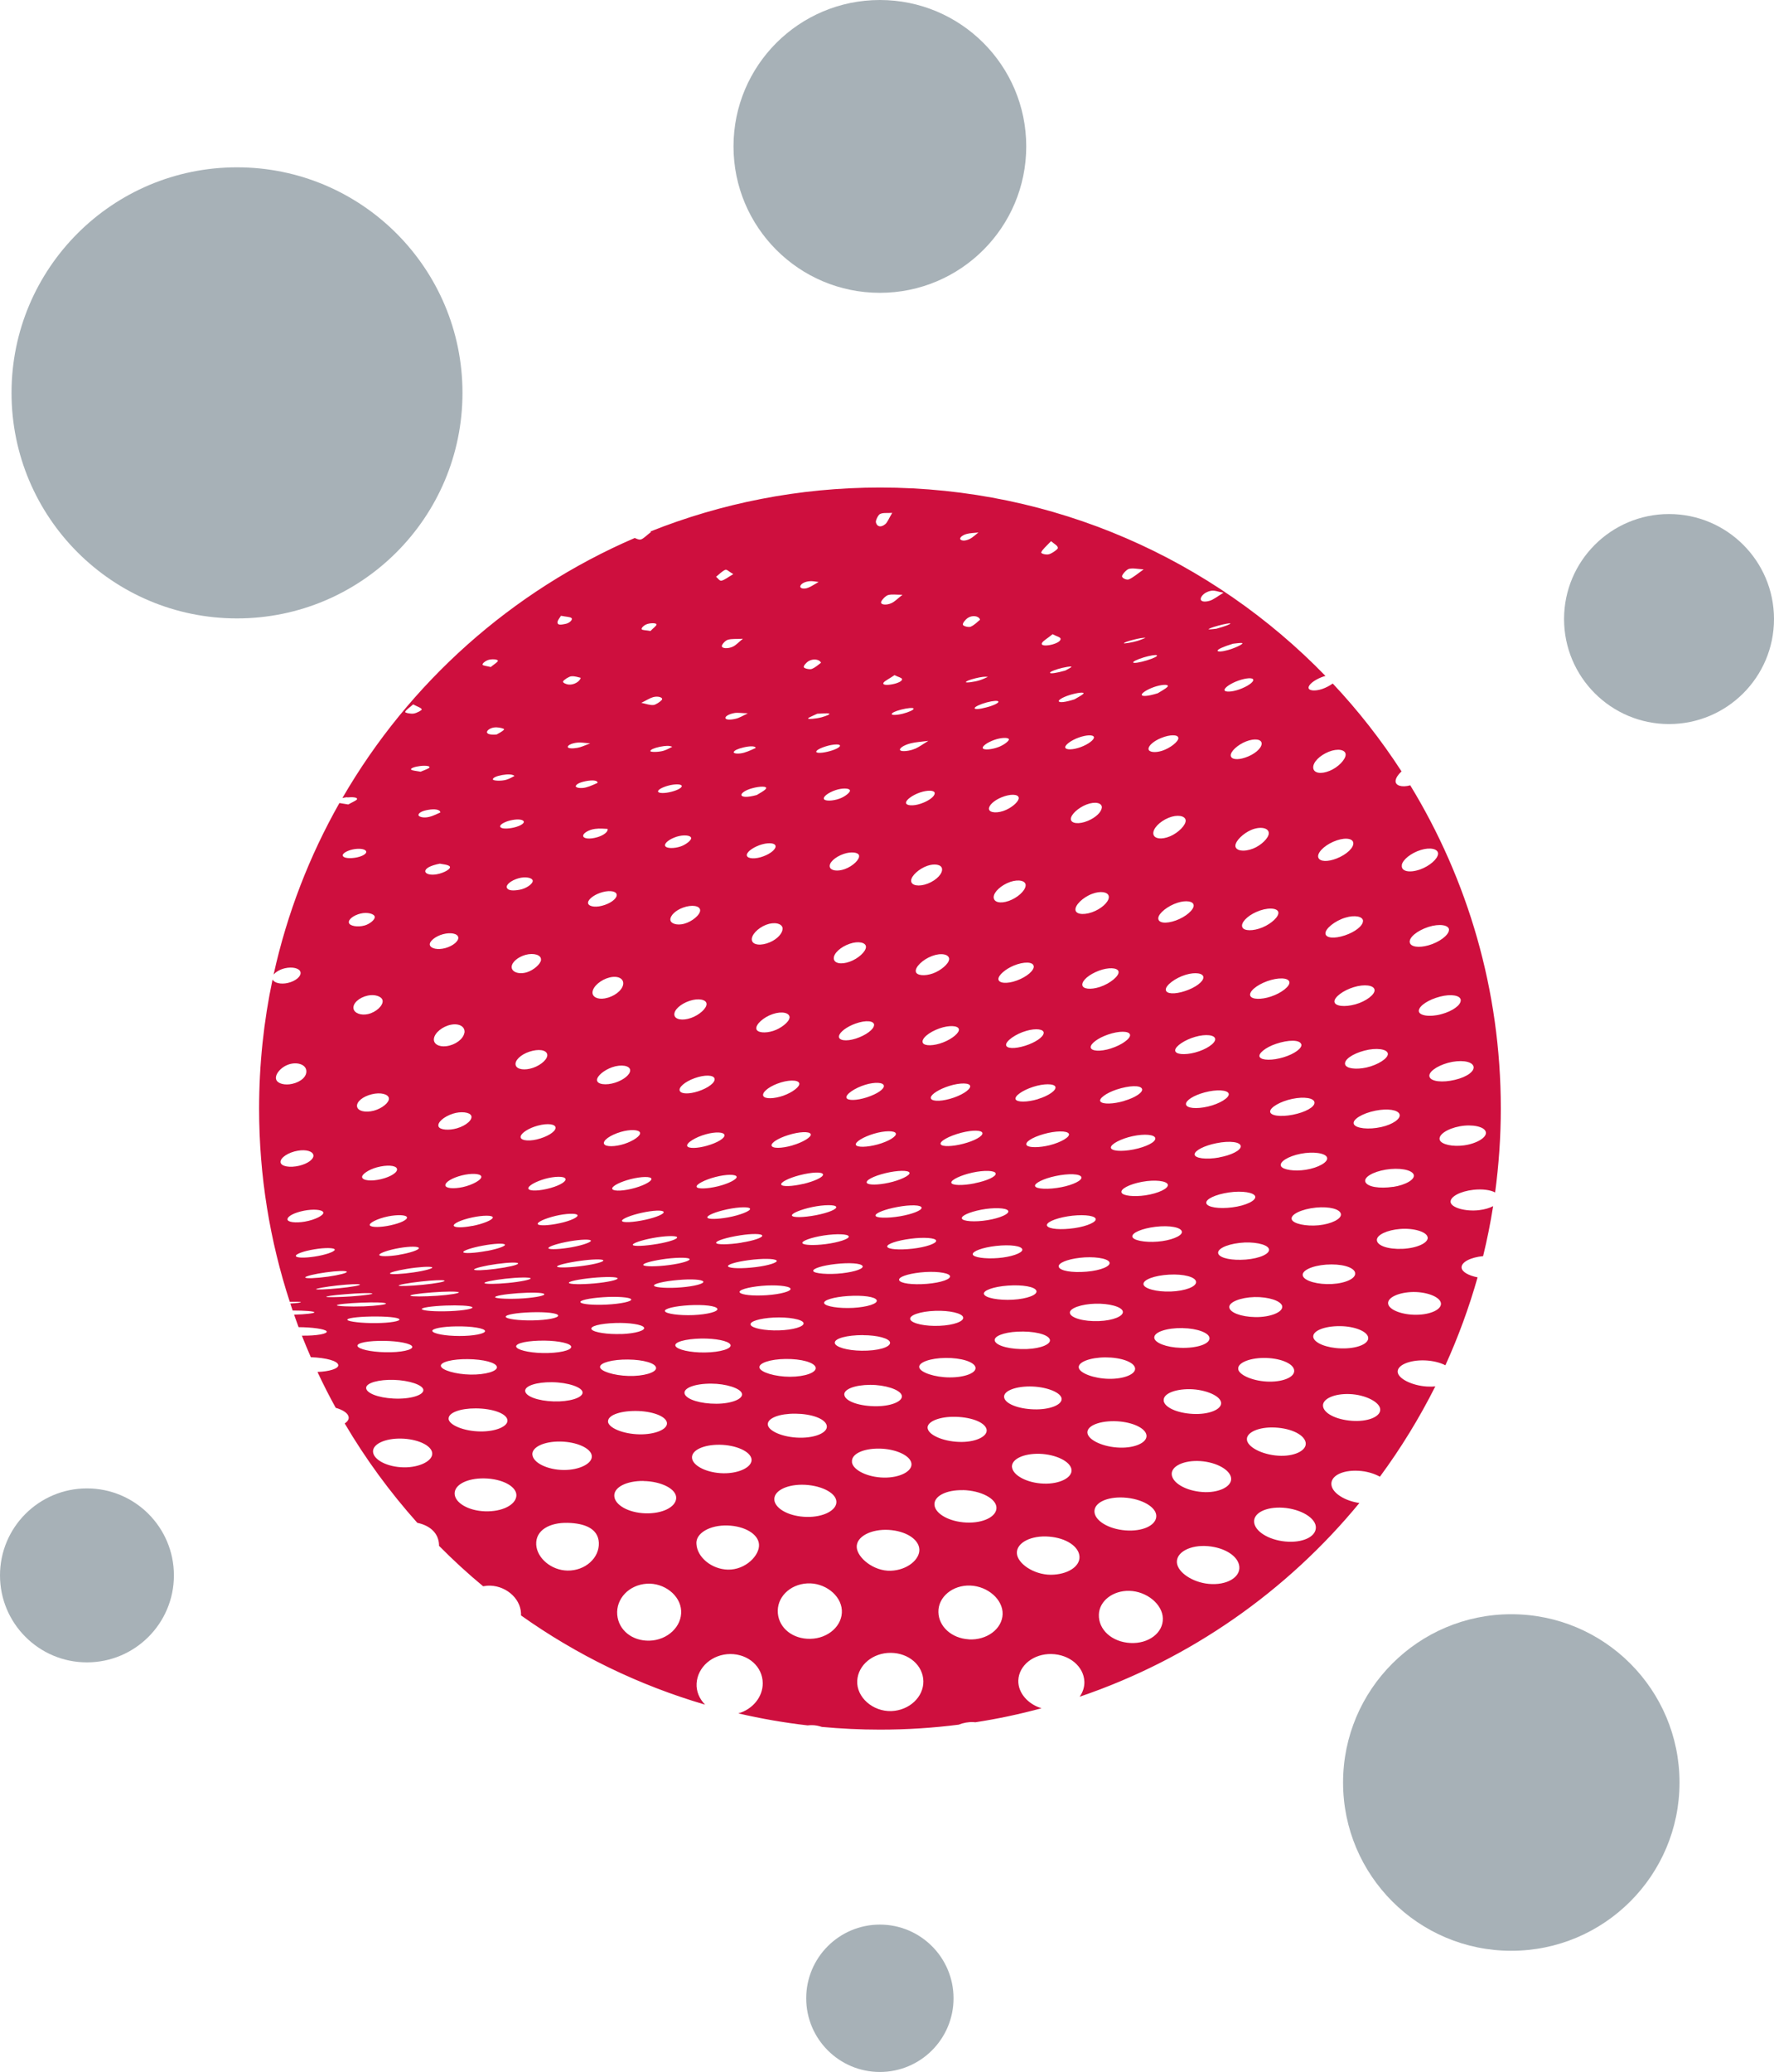 <?xml version="1.0" encoding="UTF-8"?> <svg xmlns="http://www.w3.org/2000/svg" viewBox="0 0 221.56 258.69"><path d="m43.35 99.56c.75-.07 1.31 0 1.24.22-.05.16-.59.37-1.09.66-.43-.08-.82-.12-1.11-.18-3.74 6.6-6.54 13.8-8.22 21.42.27-.33.8-.65 1.41-.79.95-.22 1.85 0 1.95.49.11.51-.59 1.11-1.57 1.34-.89.21-1.72 0-1.92-.43-1.1 5.2-1.68 10.6-1.68 16.13 0 8.42 1.35 16.52 3.83 24.11.82-.01 1.39 0 1.39.05s-.52.12-1.32.17c.1.29.19.58.29.87 1.45 0 2.68.09 2.71.22s-1.08.26-2.53.3c.18.52.37 1.04.56 1.56 1.71.01 3.3.23 3.5.51.21.31-1.25.58-3.09.55.36.9.73 1.8 1.12 2.69 1.92.07 3.4.47 3.43 1 .02.43-1.12.79-2.6.84.71 1.52 1.47 3.02 2.28 4.48.9.26 1.52.66 1.61 1.13.06.3-.13.59-.49.82 2.61 4.44 5.66 8.59 9.07 12.41 1.54.32 2.64 1.25 2.71 2.71v.16c1.75 1.77 3.59 3.46 5.51 5.05.17-.03.33-.05.5-.07 2.15-.14 4.16 1.47 4.23 3.46v.25c6.91 4.91 14.66 8.7 22.99 11.14-.7-.71-1.12-1.65-1.06-2.65.12-2.05 1.98-3.66 4.21-3.67 2.25 0 4.03 1.57 4.05 3.63.02 1.74-1.29 3.29-3.05 3.78 2.83.66 5.72 1.16 8.65 1.5.18-.02.36-.03.54-.03.43 0 .85.09 1.24.22 2.39.22 4.81.34 7.26.34 3.33 0 6.61-.21 9.83-.62.57-.23 1.2-.35 1.85-.32.08 0 .16.01.24.02 2.81-.43 5.56-1.02 8.26-1.75-1.69-.5-2.95-1.92-2.9-3.47.07-1.89 1.91-3.35 4.14-3.3 2.25.05 4.05 1.56 4.11 3.46.02.68-.2 1.32-.59 1.87 13.81-4.69 25.87-13.16 34.94-24.19-1.8-.25-3.35-1.22-3.49-2.23-.16-1.12 1.31-1.9 3.36-1.79 1 .05 1.95.33 2.69.74 2.61-3.54 4.93-7.32 6.92-11.28-.33.04-.69.04-1.06.02-1.86-.12-3.58-.98-3.64-1.82-.06-.86 1.5-1.51 3.4-1.44 1.01.04 1.91.27 2.56.61 1.6-3.53 2.95-7.2 4.02-10.98-1.13-.22-1.97-.69-2-1.22-.04-.68 1.12-1.28 2.69-1.43.5-2.05.92-4.13 1.25-6.24-.45.24-1.06.42-1.76.5-1.69.2-3.48-.31-3.55-1.01-.07-.67 1.21-1.35 2.85-1.53 1.11-.12 2.11.01 2.71.33.46-3.43.71-6.93.71-10.48 0-14.78-4.14-28.59-11.31-40.35-1.02.29-1.89.05-1.83-.58.03-.34.32-.77.74-1.16-2.54-3.92-5.41-7.59-8.59-10.97-.38.27-.86.53-1.34.69-.88.29-1.66.21-1.68-.15-.03-.38.67-.95 1.6-1.32.17-.07.34-.12.51-.17-14.09-14.51-33.8-23.52-55.62-23.52-10.16 0-19.86 1.96-28.75 5.51.05 0 .1.02.16.02-.62.48-.96.85-1.28.95-.27.08-.52-.09-.78-.18-15.38 6.63-28.19 18.09-36.51 32.47.19-.05.4-.09.62-.11zm-8.85 35.24c-.23-.58.52-1.56 1.58-1.91 1.02-.33 2.05 0 2.17.72.13.76-.64 1.46-1.75 1.71-.93.21-1.81-.02-2-.52zm.54 10.29c-.04-.55.97-1.22 2.15-1.42 1.04-.18 1.88.07 1.95.56s-.69 1.05-1.75 1.31c-1.2.29-2.31.09-2.35-.44zm.87 7.15c-.03-.38.84-.84 2.05-1.08 1.16-.23 2.27-.14 2.41.19.15.36-1.02.95-2.29 1.17-1.16.2-2.15.08-2.18-.28zm1.05 4.6c-.13-.24.9-.63 2.3-.86 1.35-.23 2.57-.2 2.55.05-.02.26-1.21.66-2.54.86-1.21.18-2.19.17-2.31-.05zm1.17 2.64c.04-.15 1.17-.43 2.56-.62 1.39-.2 2.55-.23 2.62-.08.08.15-.95.41-2.33.61-1.49.21-2.9.26-2.85.1zm1.34 1.48c-.02-.09 1.25-.31 2.68-.47 1.47-.16 2.74-.21 2.81-.11s-1.08.31-2.64.46c-1.52.15-2.83.2-2.85.11zm1.32.96c-.27-.06.84-.22 2.41-.34 1.55-.13 3.11-.18 3.29-.09.19.08-1.05.26-2.63.37-1.39.09-2.84.12-3.07.07zm1.28 1.04c.03-.12 1.39-.25 3.03-.32 1.66-.07 3-.03 3.1.1.09.13-1.17.3-2.77.36-1.72.06-3.39-.02-3.36-.14zm122.61-9.98c-1.58.15-3.16-.19-3.35-.73-.21-.61 1.22-1.3 3.03-1.48 1.67-.16 3.02.19 3.11.81.09.6-1.18 1.24-2.79 1.4zm4.55 5.89c.21.69-1.08 1.34-2.86 1.44-1.76.1-3.44-.37-3.65-1.01-.22-.64 1.11-1.28 2.9-1.41 1.86-.13 3.4.28 3.62.98zm-6.16-12.82c-1.41.22-2.85 0-3.08-.45-.26-.52.87-1.24 2.45-1.55 1.56-.31 3.12-.09 3.3.47s-1.08 1.28-2.67 1.53zm-2.94 17.03c.15.73-1.46 1.39-3.35 1.36-1.79-.03-3.2-.57-3.25-1.23-.05-.64 1.4-1.22 3.14-1.27 1.75-.04 3.33.47 3.47 1.14zm-4.56-5.82c-1.69.13-3.11-.16-3.39-.68-.3-.57.88-1.2 2.63-1.4 1.68-.2 3.43.14 3.66.73s-1.09 1.21-2.89 1.35zm-1.65-6.52c-1.68.22-3.13-.01-3.26-.51s1.12-1.1 2.82-1.35c1.65-.24 3.18 0 3.29.51.11.52-1.21 1.14-2.85 1.35zm-6.19 15.08c1.79.03 3.3.59 3.33 1.25.03.73-1.56 1.27-3.59 1.21-1.8-.05-3.28-.63-3.31-1.27-.03-.7 1.55-1.23 3.57-1.2zm-4.92-5.49c-.04-.56 1.38-1.09 3.2-1.19 1.84-.1 3.31.29 3.37.9.06.6-1.35 1.14-3.16 1.21-1.78.06-3.37-.37-3.41-.92zm9.47-15.82c-1.63.3-3.11.11-3.08-.4.03-.47 1.21-1.08 2.72-1.38 1.68-.34 3.05-.16 3.04.4 0 .5-1.18 1.1-2.68 1.37zm-1.4-6.36c-1.48.35-2.74.22-2.76-.3-.02-.47.96-1.09 2.33-1.46 1.48-.4 2.89-.32 3.01.17.12.48-1.15 1.26-2.58 1.59zm-1.59-6.75c-1.37.36-2.52.25-2.52-.26s1.2-1.32 2.51-1.69c1.33-.38 2.47-.24 2.49.29s-1.15 1.31-2.49 1.66zm-1.68 22.43c-.01.51-1.44 1.07-3.04 1.19-1.62.13-3.1-.17-3.15-.63-.06-.48 1.23-1.02 2.88-1.22 1.82-.22 3.32.08 3.31.66zm-4.55-4.59c-1.46.21-2.8.06-2.98-.33-.21-.45.96-1.06 2.57-1.36 1.58-.29 3.08-.12 3.2.35.12.48-1.19 1.1-2.8 1.34zm-6.29 13.53c1.76-.05 3.33.38 3.46.96.13.59-1.2 1.14-2.98 1.21-1.92.08-3.59-.41-3.63-1.04-.04-.56 1.42-1.08 3.16-1.13zm-4.54-4.61c-.12-.45 1.01-.93 2.62-1.12 1.69-.2 3.44.04 3.7.53s-1.03 1.05-2.84 1.2c-1.84.16-3.35-.11-3.48-.61zm9.36-14.65c-1.55.31-2.84.2-2.85-.24 0-.44 1.28-1.11 2.73-1.42 1.5-.32 2.76-.2 2.82.27.05.47-1.12 1.07-2.7 1.39zm-1.17-6.06c-1.38.41-2.7.44-2.98.08-.27-.34.71-1.07 2.02-1.5 1.59-.52 2.99-.56 3.17-.08.16.42-.83 1.09-2.21 1.49zm-1.66-6.55c-1.35.43-2.53.35-2.54-.16 0-.46.91-1.14 2.15-1.57 1.38-.48 2.65-.47 2.76.01.11.47-1.04 1.3-2.36 1.71zm-1.94 21.22c.25.4-.98.97-2.61 1.21-1.71.25-3.18.13-3.43-.27-.24-.39.92-.93 2.58-1.2 1.63-.26 3.21-.15 3.46.26zm-9.74 14.14c1.98-.1 3.78.31 4.03.96.22.58-1.07 1.14-2.85 1.21-2.01.08-3.77-.37-4.01-1-.21-.57 1.04-1.08 2.83-1.17zm-4.19-4.67c-.18-.46 1.18-.95 2.98-1.08 1.86-.13 3.39.14 3.57.65.17.5-1.15 1.01-2.94 1.11-1.77.1-3.43-.22-3.6-.68zm9.68-13.37c-1.61.32-3.19.25-3.3-.14-.1-.35 1.07-.93 2.52-1.24 1.67-.36 3.16-.3 3.27.14.1.39-1.01.95-2.49 1.24zm-1.46-5.24c-1.28.32-2.6.33-2.87.02-.31-.37.61-.98 2.11-1.41 1.47-.42 2.93-.44 3.14-.04.2.38-.96 1.07-2.38 1.43zm-1.48-5.75c-1.32.4-2.65.41-2.79.01-.14-.41.85-1.11 2.21-1.55 1.31-.42 2.6-.42 2.76 0 .15.43-.85 1.13-2.18 1.53zm-1.95 18.81c-.01.42-1.44.91-3.04 1.03-1.62.13-3.1-.09-3.15-.46-.06-.39 1.23-.86 2.88-1.05 1.82-.21 3.33 0 3.31.48zm-10.87 7.62c1.76-.06 3.34.29 3.48.8s-1.18 1-2.96 1.07c-1.76.08-3.4-.28-3.63-.77-.25-.53 1.22-1.04 3.11-1.1zm-4.51-3.84c-.12-.37 1.01-.77 2.62-.95 1.69-.19 3.44-.01 3.7.39.26.41-1.03.88-2.85 1.03-1.84.15-3.35-.06-3.48-.47zm5.8 9.72c1.94-.02 3.59.49 3.73 1.18.14.68-1.32 1.26-3.22 1.25-1.85 0-3.66-.61-3.8-1.24s1.38-1.17 3.29-1.19zm5.23-17.2c-1.58.26-3.09.15-3.2-.21-.1-.34.93-.8 2.39-1.09 1.54-.3 3.16-.25 3.39.12s-.98.92-2.58 1.18zm-1.59-4.6c-1.53.31-2.88.27-2.93-.08s1.2-.94 2.65-1.26c1.47-.32 2.8-.27 2.89.1.1.38-1.05.92-2.61 1.23zm-1.43-4.94c-1.37.36-2.64.39-2.82.07-.2-.36 1.01-1.04 2.59-1.45 1.4-.36 2.56-.33 2.62.05s-.99.97-2.39 1.33zm-1.66-5.61c-1.35.38-2.47.31-2.4-.17.06-.42 1.07-1.05 2.31-1.44 1.37-.43 2.61-.4 2.61.05 0 .46-1.16 1.18-2.52 1.56zm-1.73 17.71c.05.35-1.28.81-2.94 1-1.67.19-3.1.08-3.17-.25s1.21-.77 2.91-.99c1.65-.22 3.15-.11 3.2.24zm-11 6.91c1.86-.12 3.39.09 3.57.52.18.42-1.14.86-2.94.96-1.77.09-3.43-.17-3.61-.56s1.18-.8 2.97-.92zm-4.35-3.12c-.09-.31 1.17-.7 2.82-.88 1.69-.19 3.12-.09 3.33.24s-.9.73-2.55.92c-1.69.19-3.5.04-3.6-.28zm6.22 8.01c1.8 0 3.33.41 3.37.93.05.58-1.53 1.04-3.55 1.01-1.81-.02-3.29-.46-3.35-.97-.06-.56 1.5-.98 3.52-.98zm4.64-14.85c-1.63.28-3.11.23-3.09-.1.02-.31 1.2-.77 2.71-1.05 1.68-.32 3.05-.27 3.05.1 0 .33-1.17.79-2.67 1.05zm-1.44-4.18c-1.31.29-2.53.3-2.72.03-.22-.32.8-.86 2.32-1.23 1.48-.36 2.89-.39 3-.05.11.33-1.17.94-2.6 1.25zm-1.36-4.79c-1.33.37-2.63.4-2.74.05s.93-.99 2.28-1.39c1.32-.39 2.58-.4 2.71-.03s-.91 1-2.25 1.37zm.73-57.66c.14-.21.71-.48 1.36-.93.45.24.91.32.94.5.04.24-.52.52-1.26.65-.71.13-1.24.08-1.04-.23zm.03 50.32c.07.43-.84 1.05-2.14 1.47-1.24.4-2.39.43-2.53.06-.16-.41 1.03-1.24 2.36-1.64 1.2-.36 2.24-.3 2.31.12zm-4.38 18.83c.07.31-1.31.76-2.9.96-1.48.19-2.74.13-2.89-.11-.16-.27 1.11-.73 2.67-.97 1.58-.24 3.05-.19 3.11.12zm-9.42 10.13c1.85-.1 3.67.22 3.77.69.09.44-1.3.86-3.08.91-1.77.05-3.36-.27-3.53-.69s1.1-.81 2.84-.91zm-4.19-3.12c-.25-.31.98-.68 2.74-.84 1.7-.15 3.4 0 3.58.33s-1.2.72-3 .84c-1.69.11-3.08-.04-3.32-.33zm9.51-9.66c-1.52.29-2.9.32-3 .05s1.11-.77 2.55-1.07 2.83-.31 2.97-.03c.14.29-.97.75-2.52 1.05zm-1.6-3.91c-1.37.32-2.61.37-2.74.09-.12-.28.93-.82 2.29-1.17 1.57-.41 2.91-.45 2.93-.08.01.33-1.07.83-2.48 1.17zm-1.35-4.8c-1.36.39-2.55.4-2.6 0-.04-.35.84-.9 2.07-1.29 1.39-.44 2.66-.49 2.82-.13.15.35-.96 1.03-2.28 1.41zm-1.98 14.35c.25.24-.96.64-2.59.84-1.71.21-3.18.17-3.44-.06-.25-.23.91-.59 2.56-.81 1.63-.22 3.22-.21 3.47.04zm-10.9 5.6c1.85-.1 3.36.08 3.51.44.14.35-1.21.71-3 .79-1.76.07-3.41-.16-3.54-.48-.14-.32 1.24-.65 3.04-.75zm-4.38-2.41c-.23-.24 1.19-.59 2.99-.74 1.68-.15 3.03-.06 3.15.2.11.26-1.14.59-2.76.72-1.57.13-3.17.04-3.38-.18zm5.86 6.57c1.8-.03 3.42.29 3.66.75.26.5-1.23.97-3.21.99-1.81.02-3.41-.35-3.64-.8-.25-.49 1.22-.9 3.19-.94zm5.05-11.97c-1.62.26-3.14.27-3.17.02-.02-.26 1.33-.68 3.02-.94 1.47-.23 2.7-.21 2.74.04s-1.1.64-2.6.87zm-1.67-3.16c-1.31.24-2.47.26-2.59.04-.13-.26.99-.73 2.5-1.05 1.48-.31 2.8-.33 2.83-.05s-1.32.8-2.74 1.06zm-1.27-3.88c-1.35.33-2.6.36-2.67.06-.08-.3 1.03-.88 2.35-1.22 1.33-.35 2.55-.36 2.65-.04.09.31-1.01.88-2.33 1.2zm-1.31-5.08c-1.24.36-2.38.39-2.53.06-.16-.37 1.02-1.12 2.35-1.48 1.2-.33 2.24-.28 2.3.1.07.38-.84.95-2.13 1.32zm-2.27 14.13c.27.2-.89.57-2.49.78-1.57.21-3.11.21-3.25.01-.14-.18.84-.48 2.3-.71 1.51-.24 3.18-.28 3.45-.08zm-8.47 9.39c-1.74.07-3.44-.2-3.72-.56-.31-.4 1.03-.75 2.95-.81 1.74-.06 3.38.19 3.58.56s-1.04.75-2.81.82zm4.46-11.24c-1.53.26-2.91.32-3.04.13s1.03-.6 2.49-.87c1.44-.27 2.86-.32 3.02-.12.17.22-.9.59-2.46.86zm-1.44-3.03c-1.52.34-2.94.41-2.96.14-.02-.24 1.1-.7 2.47-1 1.4-.31 2.6-.36 2.73-.12s-.87.68-2.24.98zm-1.81 9.94c.14.26-1.27.57-3.07.66-1.67.08-3.05-.04-3.25-.27-.22-.25 1.06-.53 2.81-.65 1.7-.12 3.38 0 3.51.26zm-4.63-1.98c-1.67.15-3.08.11-3.15-.07s1.2-.45 2.9-.62c1.64-.16 3.14-.15 3.19.05s-1.27.49-2.93.64zm-1.3-2.21c-1.6.23-3.19.28-3.32.12s1.22-.5 2.87-.73c1.5-.21 2.78-.24 2.9-.07.11.17-.98.48-2.45.68zm-6.56 5.81c1.84-.06 3.31.1 3.37.4.07.29-1.33.58-3.14.61-1.77.04-3.36-.18-3.41-.44-.05-.27 1.36-.51 3.17-.57zm-4.5-1.87c-.09-.17 1.17-.39 2.81-.51 1.68-.12 3.1-.09 3.31.09s-.9.43-2.54.55c-1.68.12-3.48.04-3.58-.13zm9.62-6.26c-1.41.26-2.84.33-2.96.15-.11-.17.8-.51 2.12-.78 1.46-.3 2.91-.4 3.15-.22.23.17-.89.59-2.32.85zm-1.52-3c-1.32.3-2.63.36-2.77.13-.14-.24.85-.7 2.2-1.03 1.3-.31 2.59-.36 2.75-.11.15.25-.84.72-2.17 1.01zm-1.14-4.4c-1.38.4-2.72.44-2.81.09-.08-.32.85-.86 2.05-1.21 1.18-.33 2.36-.36 2.56-.05.21.31-.57.82-1.8 1.17zm-2.53 11.29c.1.15-1.23.43-2.82.58-1.46.14-2.76.15-2.93.03-.19-.13 1.02-.38 2.6-.56 1.57-.18 3.06-.2 3.15-.05zm-4.38-1.18c-1.54.2-2.76.23-2.68.07s1.38-.48 2.84-.68c1.51-.21 2.68-.23 2.66-.06-.02.18-1.23.46-2.83.67zm-1.05-2.25c-1.52.29-2.94.36-2.98.16-.03-.19 1.08-.56 2.44-.81 1.39-.26 2.6-.32 2.75-.14s-.84.54-2.21.8zm-4.67 7.53c-1.83.07-3.34-.05-3.48-.24s1.2-.39 2.96-.46c1.58-.06 3.06.01 3.32.19.28.19-1.01.44-2.79.51zm2.83-10.65c-1.21.24-2.2.24-2.32 0-.13-.27.9-.75 2.3-1.05 1.36-.29 2.58-.29 2.57.01-.02.3-1.21.79-2.54 1.05zm-1.7 8.28c.18.12-1.08.34-2.72.45-1.68.11-3.14.11-3.32 0s1.02-.29 2.69-.42c1.62-.13 3.18-.14 3.35-.02zm-4.53-.92c-1.44.14-2.82.19-2.97.11-.17-.09 1.15-.34 2.79-.52 1.51-.17 2.79-.22 2.93-.11.16.12-1.11.36-2.75.52zm-1.11-1.55c-1.4.21-2.83.28-2.95.15-.11-.12.8-.37 2.11-.59 1.45-.24 2.9-.33 3.14-.2.23.12-.89.44-2.31.64zm-1.81-2.19c-1.36.22-2.49.22-2.48 0s1.21-.63 2.5-.85c1.33-.23 2.44-.22 2.45.01s-1.17.62-2.48.83zm-6.46 8.13c-.16-.22 1.19-.4 2.97-.43 1.84-.03 3.36.1 3.52.34.16.23-1.16.47-2.94.48-1.75.02-3.39-.18-3.55-.39zm1.26 3.26c-.13-.41 1.38-.68 3.37-.65 1.78.03 3.33.33 3.46.71.14.41-1.39.76-3.39.71-1.8-.04-3.31-.39-3.44-.77zm1.08 5.21c.01-.62 1.6-1.05 3.48-.99 1.85.06 3.56.61 3.66 1.22.11.68-1.62 1.22-3.73 1.11-1.97-.1-3.43-.7-3.41-1.34zm4.7 9.93c-2.04-.03-3.75-.92-3.84-1.92-.08-.99 1.51-1.71 3.51-1.67 2.01.04 3.78.83 3.88 1.8.1.96-1.55 1.82-3.55 1.79zm3.57-17.01c-.1-.31 1.26-.57 2.99-.59 1.89-.03 3.58.23 3.59.59 0 .33-1.47.62-3.21.61-1.78 0-3.26-.29-3.37-.61zm1.06 4.37c-.09-.51 1.46-.89 3.36-.87 1.93.02 3.54.42 3.64.97.1.53-1.42.99-3.29.96-1.85-.03-3.61-.56-3.7-1.05zm.97 6.57c-.04-.75 1.45-1.3 3.39-1.29 2.12.01 3.9.65 3.96 1.49.05.76-1.45 1.41-3.37 1.39-2.06-.02-3.94-.8-3.99-1.59zm4.54 11.56c-2.09-.07-3.76-1.07-3.79-2.2s1.58-1.94 3.68-1.91c2.26.03 4.14 1.02 4.03 2.2-.11 1.13-1.8 1.98-3.91 1.91zm3.89-20.58c-.02-.44 1.55-.75 3.57-.73 1.79.02 3.29.36 3.31.77.02.46-1.57.82-3.59.78-1.79-.04-3.26-.42-3.29-.83zm1.13 5.56c-.05-.65 1.44-1.12 3.34-1.1 2 .02 3.88.64 3.83 1.32-.04.64-1.66 1.14-3.6 1.08-1.99-.06-3.52-.64-3.57-1.3zm.9 7.98c-.1-.98 1.46-1.7 3.49-1.67 2.01.03 3.81.81 3.93 1.77.12.95-1.51 1.8-3.52 1.78-2.03-.02-3.79-.9-3.89-1.88zm4.39 14.44c-2.02-.03-3.81-1.55-3.91-3.23-.1-1.84 1.71-2.78 3.92-2.73 2.11.05 3.81.7 3.9 2.47.09 1.9-1.69 3.52-3.91 3.49zm4.06-25.42c-.01-.54 1.58-.95 3.49-.93 1.95.02 3.48.46 3.51 1.05.03.57-1.56 1.05-3.43 1-1.86-.05-3.56-.6-3.57-1.12zm1 6.78c0-.82 1.73-1.37 3.86-1.28 1.94.09 3.48.74 3.5 1.53.02.78-1.51 1.41-3.44 1.38-2.08-.04-3.92-.83-3.93-1.63zm4.41 7.46c2.26.03 4.18 1.01 4.1 2.16-.07 1.11-1.75 1.94-3.86 1.87s-3.8-1.04-3.87-2.15 1.54-1.91 3.63-1.89zm.77 19.93c-2.17.06-3.86-1.32-4.03-3.22-.18-2.02 1.48-3.75 3.69-3.89 2.15-.14 4.19 1.43 4.29 3.37.11 1.96-1.69 3.68-3.95 3.74zm4.4-30.78c-.28-.74 1.24-1.32 3.3-1.31 1.83 0 3.65.57 3.84 1.23.19.67-1.26 1.27-3.18 1.28-1.99.01-3.71-.53-3.96-1.21zm.91 7.99c-.11-.98 1.44-1.7 3.47-1.67 2.02.03 3.82.83 3.96 1.79.13.96-1.5 1.8-3.51 1.77-2.03-.03-3.81-.91-3.92-1.89zm4.47 13.92c-2.02-.05-3.83-1.54-3.92-3.2-.13-1.34 1.69-2.39 3.9-2.31 2.11.07 3.8 1.05 3.91 2.33.13 1.37-1.67 3.24-3.9 3.18zm3.96-25.21c-.15-.58 1.36-1.07 3.27-1.09 1.94-.02 3.59.43 3.74 1.06.14.62-1.31 1.16-3.21 1.16-1.85 0-3.66-.55-3.81-1.13zm1.03 7.06c0-.79 1.5-1.34 3.46-1.32 1.99.02 3.65.61 3.89 1.43.26.87-1.31 1.61-3.4 1.57-2.08-.04-3.94-.85-3.95-1.68zm.83 9.51c-.17-1.1 1.35-1.95 3.42-1.96 2.24 0 4.26.95 4.32 2.1.06 1.08-1.6 1.96-3.69 1.92-2.14-.04-3.88-.96-4.06-2.07zm4.48 17.28c-2.17.04-3.87-1.31-4.05-3.16-.19-1.97 1.46-3.64 3.67-3.76 2.15-.12 4.2 1.44 4.32 3.33.12 1.91-1.67 3.55-3.94 3.59zm4.25-30.43c-.12-.72 1.29-1.27 3.22-1.28 1.83-.01 3.69.57 3.94 1.28s-1.15 1.36-3.06 1.39c-2.15.03-3.96-.6-4.09-1.38zm.96 8.38c-.14-1.01 1.37-1.73 3.42-1.7 2.02.03 3.85.85 4 1.84.15.98-1.44 1.82-3.46 1.78-2.03-.04-3.83-.93-3.97-1.92zm4.59 8.45c2.11.13 3.74 1.14 3.82 2.42.07 1.26-1.5 2.61-3.58 2.68-2.15.07-4.18-1.65-4.24-2.94-.07-1.32 1.79-2.29 4.01-2.16zm.35 22.62c-2.35.09-4.4-1.74-4.29-3.79.11-1.97 1.97-3.5 4.2-3.48 2.25.02 4.03 1.57 4.06 3.55.03 1.96-1.75 3.63-3.98 3.72zm4.52-35.23c-.23-.8 1.2-1.48 3.1-1.51 2.14-.03 4.01.63 4.24 1.55.2.83-1.19 1.57-3.07 1.59-2.05.02-4.03-.75-4.27-1.63zm4.38 7.64c2.25.05 4.22 1.07 4.2 2.23-.01 1.1-1.67 1.92-3.78 1.82s-3.85-1.08-3.96-2.18 1.46-1.91 3.54-1.86zm.72 18.63c-2.12-.13-3.73-1.59-3.77-3.39-.05-1.9 1.79-3.41 3.99-3.32 2.19.09 4.08 1.75 4.03 3.57-.06 1.85-1.98 3.28-4.24 3.15zm4.44-30.2c-.14-.83 1.53-1.45 3.59-1.36 1.9.09 3.55.79 3.59 1.54.03.77-1.53 1.37-3.46 1.31-1.99-.06-3.59-.71-3.72-1.49zm.98 8.74c-.12-1.02 1.43-1.76 3.46-1.7 2.02.07 3.83.95 3.97 1.96s-1.48 1.84-3.49 1.76c-2.03-.07-3.81-1.01-3.93-2.03zm4.85 13.4c-2.14 0-4.19-1.41-4.24-2.7-.05-1.31 1.81-2.25 4.03-2.06 2.11.17 3.72 1.22 3.79 2.5.06 1.25-1.51 2.25-3.58 2.26zm3.49-25.85c-.12-.7 1.42-1.28 3.33-1.29 1.94 0 3.57.58 3.7 1.34.12.75-1.37 1.37-3.26 1.34-1.85-.03-3.65-.7-3.77-1.39zm1.08 8.15c-.1-.92 1.59-1.57 3.72-1.46 1.95.11 3.56.87 3.66 1.76.09.88-1.4 1.58-3.3 1.53-2.06-.05-3.98-.93-4.08-1.84zm.88 9.84c-.06-1.12 1.54-1.89 3.64-1.78 2.26.12 4.17 1.21 4.08 2.39-.08 1.12-1.76 1.88-3.87 1.71-2.1-.17-3.79-1.2-3.85-2.32zm4.49 16.38c-2.31-.12-4.01-1.66-3.94-3.56.06-1.69 1.75-3 3.8-2.95 2.17.05 4.15 1.67 4.19 3.44.05 1.8-1.78 3.19-4.06 3.07zm4.16-30.26c-.1-.83 1.34-1.45 3.26-1.43 1.99.03 3.92.87 3.91 1.75 0 .82-1.59 1.44-3.52 1.34-1.99-.1-3.56-.82-3.66-1.66zm1 9.21c-.07-1.05 1.56-1.79 3.57-1.66 2.02.13 3.77 1.11 3.85 2.16s-1.6 1.85-3.6 1.7c-2.07-.15-3.75-1.14-3.82-2.2zm4.62 13.67c-2.01-.19-3.84-1.41-3.97-2.62-.14-1.32 1.67-2.28 3.87-2.09 2.11.18 3.79 1.25 3.92 2.54.14 1.37-1.6 2.38-3.82 2.17zm3.7-26.76c-.2-.77 1.26-1.43 3.16-1.45 1.94-.01 3.62.63 3.8 1.47.19.84-1.2 1.51-3.1 1.49-1.84-.02-3.67-.74-3.87-1.51zm1.09 8.86c-.22-.89 1.2-1.63 3.09-1.63 2.14 0 4 .81 4.22 1.85.2.94-1.18 1.71-3.06 1.69-2.04-.03-4.01-.93-4.26-1.91zm4.77 12.61c-2.1-.2-3.81-1.28-3.89-2.43-.09-1.14 1.5-1.92 3.59-1.79 2.25.15 4.18 1.31 4.12 2.52-.05 1.15-1.71 1.9-3.82 1.7zm3.5-25.5c-.14-.79 1.38-1.41 3.36-1.39 1.79.02 3.35.64 3.49 1.39.15.81-1.38 1.45-3.38 1.39-1.81-.05-3.33-.67-3.47-1.39zm9.95-18.78c-1.71.25-3.18 0-3.44-.6-.25-.58.91-1.28 2.55-1.55 1.63-.27 3.21 0 3.47.6.25.59-.96 1.32-2.58 1.56zm4.34 6.3c.09.7-1.35 1.36-3.15 1.44-1.82.08-3.21-.41-3.2-1.12.01-.63 1.28-1.23 2.9-1.36 1.71-.14 3.36.36 3.44 1.05zm-9.49 22.91c-1.99-.15-3.52-.95-3.59-1.86-.06-.89 1.42-1.55 3.31-1.48 2 .07 3.88 1.04 3.84 1.98-.03.89-1.63 1.51-3.57 1.36zm8.11-13.24c-1.75.03-3.36-.57-3.55-1.31s1.05-1.41 2.79-1.52c1.83-.11 3.67.55 3.79 1.38.11.77-1.26 1.43-3.02 1.45zm8.64-22.82c.16.66-1.12 1.45-2.72 1.67-1.42.2-2.82-.11-3.03-.66-.24-.64.9-1.42 2.49-1.72 1.56-.29 3.09.04 3.25.7zm-1.56-8.25c.24.62-.74 1.37-2.3 1.74s-2.95.22-3.17-.36c-.22-.56.85-1.37 2.33-1.77 1.47-.39 2.9-.22 3.13.39zm-1.58-8.2c.04.6-1.02 1.37-2.41 1.74-1.49.41-2.9.18-2.82-.46.07-.61 1.22-1.36 2.65-1.73 1.39-.36 2.55-.16 2.59.44zm-1.47-8.76c-.03.65-1.23 1.54-2.57 1.91-1.22.34-2.21.19-2.32-.36-.13-.61.91-1.48 2.33-1.94 1.37-.44 2.59-.25 2.57.38zm-5.89-8.11c.1-.67 1.17-1.52 2.38-1.89 1.19-.37 2.19-.13 2.15.49-.04.64-1.08 1.53-2.23 1.94-1.35.48-2.41.24-2.29-.53zm-.28 31.11c.19.55-.84 1.27-2.27 1.59-1.58.36-3.21.18-3.44-.37s1.05-1.34 2.7-1.67c1.53-.3 2.82-.11 3.01.45zm-1.46-7.57c.07.57-1.24 1.41-2.67 1.73-1.32.29-2.51.13-2.66-.37-.18-.58.88-1.34 2.41-1.74 1.48-.39 2.85-.2 2.92.38zm-1.66-7.96c.07.57-1.06 1.43-2.38 1.8-1.36.38-2.58.24-2.63-.32s1.09-1.42 2.41-1.82c1.34-.41 2.53-.25 2.6.34zm-1.45-8.59c0 .59-.99 1.37-2.27 1.79-1.29.43-2.34.34-2.41-.21-.08-.6 1.17-1.62 2.49-2.01 1.18-.36 2.21-.15 2.2.43zm-1.21-9.8c.11.61-.81 1.49-2.09 1.99-1.11.43-2.05.4-2.26-.09-.24-.54.62-1.47 1.86-2.01 1.25-.55 2.38-.49 2.49.11zm-3.04-11.35c1.08-.43 2.08-.27 2.09.36 0 .63-.96 1.61-2 2.03-1.08.45-2.01.3-2.05-.39s.81-1.54 1.96-2zm-1.8 43.8c.04.56-1.14 1.22-2.72 1.53-1.55.3-2.83.12-2.82-.41 0-.52 1.3-1.27 2.75-1.57 1.5-.32 2.75-.11 2.79.45zm-1.65-7.29c.16.49-.83 1.22-2.21 1.64s-2.7.41-2.98-.02c-.26-.41.71-1.21 2.02-1.65 1.59-.54 2.99-.52 3.16.04zm-1.49-7.77c.13.52-1 1.41-2.33 1.84-1.2.39-2.33.36-2.54-.08-.24-.5.71-1.34 2.08-1.84 1.39-.5 2.65-.46 2.79.08zm-1.38-8.69c.11.51-.83 1.41-1.98 1.89-1.16.48-2.33.47-2.52-.04-.2-.52.55-1.35 1.73-1.88 1.3-.59 2.64-.57 2.78.03zm-1.19-9.85c-.02.59-.95 1.49-1.94 1.89-1.18.47-2.28.29-2.23-.39.05-.6.98-1.5 1.97-1.93 1.14-.48 2.22-.27 2.2.43zm-.89-11.2c-.01.59-.91 1.36-2.07 1.74-.98.33-1.74.22-1.79-.24-.06-.52.87-1.37 1.91-1.78 1.05-.41 1.96-.3 1.95.28zm-1.04-7.98c.02.31-.72.83-1.74 1.2-.94.34-1.84.37-1.86.08-.02-.3.81-.85 1.75-1.18.97-.34 1.82-.39 1.84-.09zm-1.4-4.58c.25.08-.82.6-1.73.86-.76.22-1.37.25-1.34.08s.7-.49 1.93-.86c.29-.02.95-.14 1.13-.08zm-1.47-2.44c.02.08-.65.35-1.76.65-.26.02-.83.11-.94.07s.39-.24 1.16-.45c.81-.22 1.51-.35 1.54-.27zm-3.69-3.15c.09-.39.61-.82 1.28-.94.49-.08.87.13 1.56.24-.79.48-1.26.87-1.74 1.01-.65.19-1.19.11-1.1-.31zm.32 47.33c0 .54-1 1.28-2.28 1.7-1.3.43-2.34.38-2.41-.13-.08-.55 1.18-1.51 2.49-1.9 1.2-.36 2.21-.2 2.2.33zm-1.21-9.02c.04.58-.98 1.46-2.22 1.91-1.27.46-2.25.33-2.2-.31.05-.6 1.18-1.51 2.4-1.9 1.05-.34 1.98-.2 2.01.3zm-1-10.59c.04.59-.91 1.55-1.94 1.99-1.08.46-2.03.32-2.1-.31-.07-.64.77-1.53 1.91-2 1.08-.44 2.09-.26 2.13.33zm-.91-10.28c.01.45-1.02 1.27-2.05 1.6-.88.28-1.65.17-1.68-.22-.03-.42.67-1.02 1.6-1.39 1.08-.44 2.11-.44 2.12.01zm-1.39-6.37c-.22.24-.88.58-1.18.78-1.34.42-2.08.43-2 .15s.99-.78 1.83-1.02c.88-.25 1.67-.25 1.35.1zm-1.3-3.95c.13.1-.4.37-1.26.63-.84.26-1.6.38-1.69.27s.47-.38 1.3-.64c.76-.23 1.53-.36 1.65-.27zm-1.4-2.19c-.24.09-.52.23-1 .38-.62.19-1.75.38-1.72.3.03-.09.41-.24 1.17-.43.67-.18 1.33-.29 1.54-.24zm-2.11-8.6c.52-.13 1 0 1.86.06-.86.61-1.34 1.04-1.86 1.25-.26.1-.84-.15-.84-.39 0-.23.58-.85.85-.92zm-1.28 50.25c.15.53-1.04 1.52-2.32 1.94-1.17.38-2.17.27-2.2-.26-.03-.56.85-1.31 2.08-1.77 1.18-.44 2.3-.39 2.44.09zm-1.22-9.4c.12.54-.62 1.35-1.66 1.84-1.17.55-2.38.52-2.49-.08s.9-1.6 2.07-2.04c1.02-.39 1.96-.26 2.08.28zm-.87-11.05c-.03.55-.75 1.24-1.73 1.65-1.11.47-2.11.35-2.13-.21-.03-.56.94-1.44 1.97-1.83 1.05-.4 1.94-.22 1.9.4zm-.98-8.81c.07.32-.68.9-1.66 1.26-.96.35-1.84.37-1.92.05-.08-.3.74-.91 1.67-1.24.97-.35 1.84-.38 1.91-.06zm-1.33-5.4c-.18.2-.81.51-1.09.69-1.19.38-1.86.43-1.96.26s.47-.51 1.27-.77c.99-.32 2.03-.45 1.78-.17zm-1.48-3.36c-.07.11-.56.33-.77.46-1.13.32-1.85.41-1.9.29-.04-.1.3-.27.98-.48.71-.22 1.77-.4 1.69-.27zm-1.36-3.52c.08.29-.52.62-1.22.77-.67.14-1.29.11-1.08-.26.14-.25.69-.56 1.31-1.07.47.26.94.35 1 .56zm-1.18-12.17c.44.37.84.55.85.85 0 .15-.75.69-1.12.78-.37.1-1.02-.08-.96-.24.12-.33.61-.74 1.23-1.4zm-.93 61.41c-.03.5-1.05 1.19-2.33 1.59-1.29.4-2.32.36-2.36-.1-.05-.5 1.22-1.4 2.54-1.77 1.21-.35 2.19-.21 2.16.28zm-1.24-8.38c.1.54-.85 1.36-2.11 1.82-1.21.45-2.3.36-2.3-.19 0-.48.89-1.25 1.93-1.68 1.25-.51 2.38-.48 2.47.05zm-1.01-10.01c-.07.65-1.03 1.51-2.1 1.89-1.08.38-1.91.17-1.89-.49.02-.64.95-1.49 2.06-1.88 1.08-.37 2-.14 1.93.47zm-.86-10.98c.04.4-.7 1.11-1.59 1.51-1 .45-2.07.39-2.13-.11-.05-.44.62-1.07 1.54-1.45 1.1-.46 2.13-.44 2.18.05zm-1.23-7.31c.05.2-.62.71-1.27.96-.86.33-1.85.41-1.98.17-.13-.25.53-.73 1.45-1.06.83-.29 1.75-.33 1.81-.06zm-1.31-4.69c.04.16-.62.48-1.47.7-.88.24-1.52.28-1.5.1.01-.17.72-.5 1.5-.71.79-.21 1.43-.26 1.47-.1zm-1.31-3.1c-.29.12-.58.28-1.05.43-.62.2-1.74.34-1.7.22s.42-.28 1.18-.47c.74-.18 1.23-.24 1.57-.18zm-.98-7.14c-.3.24-.67.65-1.16.87-.23.11-.91-.04-.98-.23-.07-.18.27-.63.61-.86.53-.36 1.36-.29 1.53.22zm-1.65-10.71c.42-.11.81-.11 1.45-.18-.46.35-.69.6-1.05.79-.53.27-.96.27-1.16.12-.25-.19.14-.57.76-.73zm-1 61.82c.12.44-.82 1.23-1.97 1.67-1.16.45-2.33.47-2.53.05-.23-.5.73-1.33 2.1-1.81 1.18-.41 2.28-.36 2.4.09zm-1.22-8.69c-.04.54-1.03 1.39-2.01 1.74-1.03.37-2.04.27-2.14-.21-.13-.56.86-1.53 2.02-1.96 1.16-.44 2.19-.22 2.14.44zm-.89-11.37c.14.61-.65 1.46-1.77 1.9-1.11.43-2.08.25-2.08-.36s.99-1.5 2.02-1.86c.89-.31 1.72-.17 1.83.32zm-.91-9.38c.02.39-.73.96-1.74 1.3-.94.32-1.83.26-1.84-.11s.82-.97 1.76-1.29c.97-.32 1.81-.29 1.83.09zm-2.46-5.56c-.64.29-1.59.38-1.81.22-.28-.2.36-.67 1.3-.9.66-.16 1.25-.18 2.18-.3-.7.42-1.08.72-1.66.99zm-.17-5.01c.05.15-.6.45-1.36.64-.77.19-1.44.2-1.37.02.06-.15.41-.33 1.16-.53.8-.21 1.53-.27 1.57-.13zm-1.39-14.21c-.65.51-.95.84-1.35 1.03-.68.32-1.45.22-1.31-.16.09-.26.56-.74.85-.83.49-.14.98-.04 1.81-.04zm-2.81-10.08c.4-.2.84-.1 1.53-.15-.44.73-.59 1.18-.87 1.41-.56.47-1.05.31-1.17-.23-.05-.24.29-.93.51-1.03zm-.74 63.79c0 .54-1.03 1.3-2.28 1.7-1.22.39-2.2.24-2.1-.32.09-.5.98-1.17 2.08-1.56 1.27-.45 2.31-.36 2.31.19zm-1.01-9.73c-.02.59-.99 1.46-2.03 1.83-1.08.39-1.97.21-1.99-.42-.02-.62.85-1.43 1.99-1.82 1.07-.37 2.05-.17 2.03.41zm-.87-11.45c.14.48-.75 1.35-1.78 1.72-.89.32-1.73.2-1.86-.25-.16-.53.65-1.28 1.74-1.65.89-.3 1.79-.22 1.91.19zm-1.13-8.09c.04.23-.63.77-1.27 1-.86.32-1.85.34-1.98.06-.13-.29.54-.8 1.45-1.11.83-.28 1.74-.27 1.8.04zm-1.26-5.65c.12.18-.4.49-1.26.73-.84.24-1.59.28-1.68.11-.09-.18.47-.5 1.3-.74.76-.22 1.53-.27 1.64-.1zm-1.39-3.97c.29.07-.22.28-.88.47-.69.19-1.83.29-1.69.13.11-.13.62-.32 1.14-.57.63-.02 1.23-.08 1.44-.03zm-.97-6.33c-.29.21-.66.57-1.15.77-.23.09-.91-.04-.99-.21-.07-.16.26-.56.6-.77.53-.32 1.35-.25 1.54.2zm-2.56-9.63c.12-.26.54-.49 1.09-.55.39-.05.67.04 1.18.09-.58.32-.93.58-1.34.73-.59.22-1.08.04-.93-.27zm-.15 62.13c.12.4-.83 1.13-1.97 1.54-1.16.41-2.32.44-2.52.05-.2-.4.55-1.08 1.72-1.53 1.3-.51 2.64-.53 2.77-.06zm-1.22-8.17c-.06.52-1.06 1.32-2.03 1.63-1.03.33-2.02.22-2.11-.25-.11-.55.89-1.46 2.04-1.85 1.17-.4 2.17-.16 2.11.47zm-.87-11.17c.04.58-.62 1.32-1.57 1.73-1.11.48-2.15.36-2.26-.25-.12-.61.72-1.52 1.78-1.93 1-.39 2.01-.18 2.06.45zm-.87-10.19c-.06.45-.89 1.03-1.88 1.31-.98.27-1.77.12-1.71-.32.06-.43.95-1.02 1.9-1.29.98-.27 1.75-.14 1.69.3zm-1.21-7.23c-.21.26-.85.58-1.14.77-1.18.32-1.83.28-1.91.02-.07-.25.52-.64 1.32-.86 1-.28 2-.28 1.72.07zm-1.28-5.1c-.35.15-.83.4-1.43.58-.69.2-1.4.13-1.3-.09.09-.18.44-.38 1.21-.56.8-.19 1.5-.2 1.53.07zm-2.5-3.65c-.62.15-1.22.15-1.27-.08s.45-.51 1.09-.63c.48-.09.94.02 1.71.03-.67.32-1.05.57-1.53.68zm-.31-9.02c-.62.31-1.46.26-1.41-.08.03-.22.44-.67.74-.76.49-.15 1.02-.08 1.89-.13-.58.47-.84.78-1.22.97zm-.98-9.58c.19-.08.48.25 1 .54-.67.39-1.08.73-1.48.82-.23.05-.45-.31-.67-.49.38-.3.74-.69 1.15-.87zm-1.34 63.53c.12.48-.8 1.18-2.07 1.59-1.1.35-2.05.34-2.26-.04-.24-.42.61-1.17 1.85-1.61 1.25-.45 2.37-.41 2.48.06zm-1-9.34c.04.55-.9 1.4-1.93 1.76-1.08.38-2.02.21-2.09-.38-.07-.6.76-1.37 1.9-1.75 1.08-.36 2.09-.18 2.12.37zm-.8-11.69c.03.56-.99 1.43-2.02 1.7-.88.23-1.67-.02-1.7-.51-.03-.52.66-1.18 1.58-1.51 1.09-.4 2.11-.25 2.14.32zm-1.12-9.01c.04.26-.63.81-1.28 1.04-.86.3-1.84.27-1.97-.06-.13-.34.54-.86 1.45-1.15.83-.26 1.74-.19 1.79.16zm-1.19-6.55c.12.22-.41.55-1.26.77-.84.22-1.59.21-1.68 0-.09-.22.48-.55 1.3-.77.76-.2 1.52-.2 1.63 0zm-1.17-4.84c-.29.13-.58.33-1.05.48-.62.2-1.73.21-1.69.04s.43-.36 1.18-.52c.74-.15 1.22-.16 1.56 0zm-3.32-15.25c.47-.24 1.41-.24 1.35 0-.04.18-.39.41-.75.79-.54-.1-1.05-.09-1.1-.22-.06-.14.2-.42.51-.58zm.93 9.05c.64-.18 1.32.06 1.07.36-.19.22-.76.6-1.02.62-.48.04-.85-.13-1.53-.27.7-.34 1.06-.59 1.48-.71zm-.21 60.15c0 .35-1.15.92-2.5 1.24s-2.46.29-2.4-.07c.05-.32 1.05-.82 2.29-1.14 1.37-.35 2.61-.36 2.61-.02zm-1.43-5.77c.12.37-.82 1.03-1.96 1.4-1.15.37-2.32.38-2.52.02-.23-.42.73-1.12 2.09-1.52 1.17-.34 2.27-.29 2.39.09zm-1.23-7.79c.01.53-.79 1.19-1.86 1.54-1.17.38-2.3.22-2.28-.34.01-.5.87-1.22 1.88-1.58 1.14-.4 2.24-.21 2.26.37zm-.88-10.69c-.14.74-1.14 1.51-2.27 1.71-.94.17-1.62-.2-1.55-.81.08-.72 1.07-1.54 2.12-1.8 1.06-.26 1.84.14 1.7.9zm-.8-11.16c-.04.48-.85 1.06-1.85 1.31-.97.25-1.78.04-1.73-.42s.91-1.06 1.86-1.3c.98-.25 1.76-.07 1.72.41zm-1.14-8.29c.1.37-.53.82-1.29 1.04-.95.28-1.77.19-1.76-.19 0-.31.67-.74 1.47-.85.64-.09 1.18-.01 1.58 0zm-1.24-5.75c-.36.15-.85.41-1.46.57-.68.18-1.39.03-1.26-.21.11-.21.47-.42 1.24-.57.79-.16 1.49-.12 1.47.21zm-2.53-4.37c-.62.11-1.21.09-1.2-.13.01-.21.52-.45 1.17-.52.48-.06.91.05 1.63.09-.72.27-1.13.48-1.61.56zm-1.06-7.9c-.36-.03-.79-.23-.73-.39.08-.2.74-.61 1.01-.64.5-.05.9.13 1.2.19-.15.51-.89.89-1.49.84zm-.99-8.59c.66.13 1.06.13 1.28.26.28.18-.2.65-.69.75-.55.11-1.06.22-1.02-.23.02-.24.27-.51.43-.78zm-.68 63.96c-.05.5-1.09 1.12-2.34 1.42-1.2.28-2.16.09-2.01-.41.14-.45 1.05-1.02 2.13-1.31 1.26-.34 2.27-.2 2.22.3zm-1.04-9.21c.12.53-.69 1.31-1.74 1.68s-2.06.23-2.2-.33c-.15-.56.62-1.31 1.7-1.67 1.15-.38 2.11-.24 2.24.32zm-.77-11.78c-.06.52-.93 1.28-1.77 1.54-1.02.31-1.94-.04-1.9-.7.04-.58.78-1.2 1.72-1.47 1.04-.29 2.01.01 1.94.62zm-1.04-9.9c.05.38-.79.99-1.65 1.14-.82.15-1.44.11-1.58-.26s.54-.91 1.44-1.17c.83-.24 1.73-.1 1.79.29zm-1.11-7.34c.02.26-.65.61-1.49.76-.88.16-1.5.06-1.47-.22.03-.27.74-.63 1.52-.77.78-.15 1.42-.05 1.44.23zm-1.17-5.73c-.24.12-.53.32-1.01.47-.62.19-1.73.14-1.69-.06s.42-.39 1.18-.53c.67-.12 1.32-.1 1.52.12zm-1.3-5.8c-.16.23-.67.47-.92.62-.94.09-1.36-.12-1.17-.43.17-.26.62-.47 1.14-.46.41.01 1.02.16.95.26zm-2.09-8.64c.48-.21 1.42-.14 1.31.1-.09.18-.46.39-.88.74-.49-.13-.98-.16-1.02-.29-.04-.14.26-.41.59-.55zm-.76 64.42c.16.38-1.02 1.07-2.3 1.35-1.16.25-2.16.16-2.18-.22-.03-.4.84-.93 2.06-1.24 1.17-.29 2.28-.24 2.42.11zm-1.26-7.59c.25.5-.6 1.26-1.77 1.6-1.01.29-2.1.2-2.29-.2-.23-.48.62-1.26 1.8-1.63.97-.31 2.06-.19 2.26.24zm-.85-10.3c-.14.77-1.14 1.51-2.26 1.65-.94.12-1.62-.3-1.54-.93.08-.74 1.07-1.54 2.12-1.75 1.06-.21 1.83.26 1.69 1.04zm-.76-11.96c.09.47-.64 1.09-1.61 1.36-.95.26-1.83.07-1.94-.39-.1-.44.7-1.09 1.63-1.34.97-.26 1.83-.09 1.92.38zm-1.09-8.86c.31.28-.67.85-1.62 1.01-.77.13-1.4-.04-1.41-.38 0-.35.6-.71 1.82-.95.3.07.98.11 1.21.32zm-1.15-6.71c-.35.14-.83.42-1.43.56-.69.17-1.39-.03-1.29-.31.09-.23.44-.45 1.21-.58.8-.14 1.49-.05 1.51.32zm-1.36-5.61c-.09.14-.59.3-1.1.52-.54-.1-1.08-.14-1.18-.26-.14-.16.44-.37 1.13-.45.7-.08 1.27 0 1.15.19zm-2.02-7.88c.52.28.99.41 1.06.62.04.1-.64.47-1.01.52-.37.06-1.09-.09-1.06-.2.06-.23.51-.51 1-.95zm-.79 64.02c.1.31-.76.73-2.04 1.01-1.22.27-2.39.28-2.58.02-.21-.28.94-.86 2.26-1.13 1.2-.24 2.26-.19 2.36.1zm-1.25-6.06c.15.43-.73 1.01-1.98 1.31-1.2.29-2.32.18-2.37-.25-.04-.36.82-.94 1.83-1.22 1.24-.34 2.37-.27 2.52.16zm-1-8.78c.05.53-.87 1.27-1.88 1.54-1.07.28-2.01.05-2.1-.52-.09-.58.71-1.26 1.85-1.53 1.08-.27 2.08-.02 2.13.52zm-.79-12.22c.11.61-.8 1.47-1.82 1.7-.88.2-1.7-.11-1.81-.67-.13-.66.7-1.41 1.78-1.64.87-.19 1.76.1 1.85.61zm-.98-10.42c.04.32-.62.88-1.27 1.06-.86.24-1.83.07-1.95-.32-.13-.41.55-.95 1.45-1.17.82-.2 1.73.01 1.78.43zm-1.06-8.14c.02.3-.64.64-1.47.75-.87.12-1.5-.03-1.47-.33.03-.29.73-.65 1.5-.76.78-.11 1.41.03 1.44.34z" fill="#ce0f3e"></path><g fill="#a7b1b7"><circle cx="109.89" cy="18.28" r="18.28"></circle><circle cx="109.89" cy="249.49" r="9.2"></circle><circle cx="29.6" cy="49.05" r="28.16"></circle><circle cx="188.75" cy="222.55" r="21.01"></circle><circle cx="208.45" cy="77.29" r="13.11"></circle><circle cx="10.86" cy="196.69" r="10.86"></circle></g></svg> 
